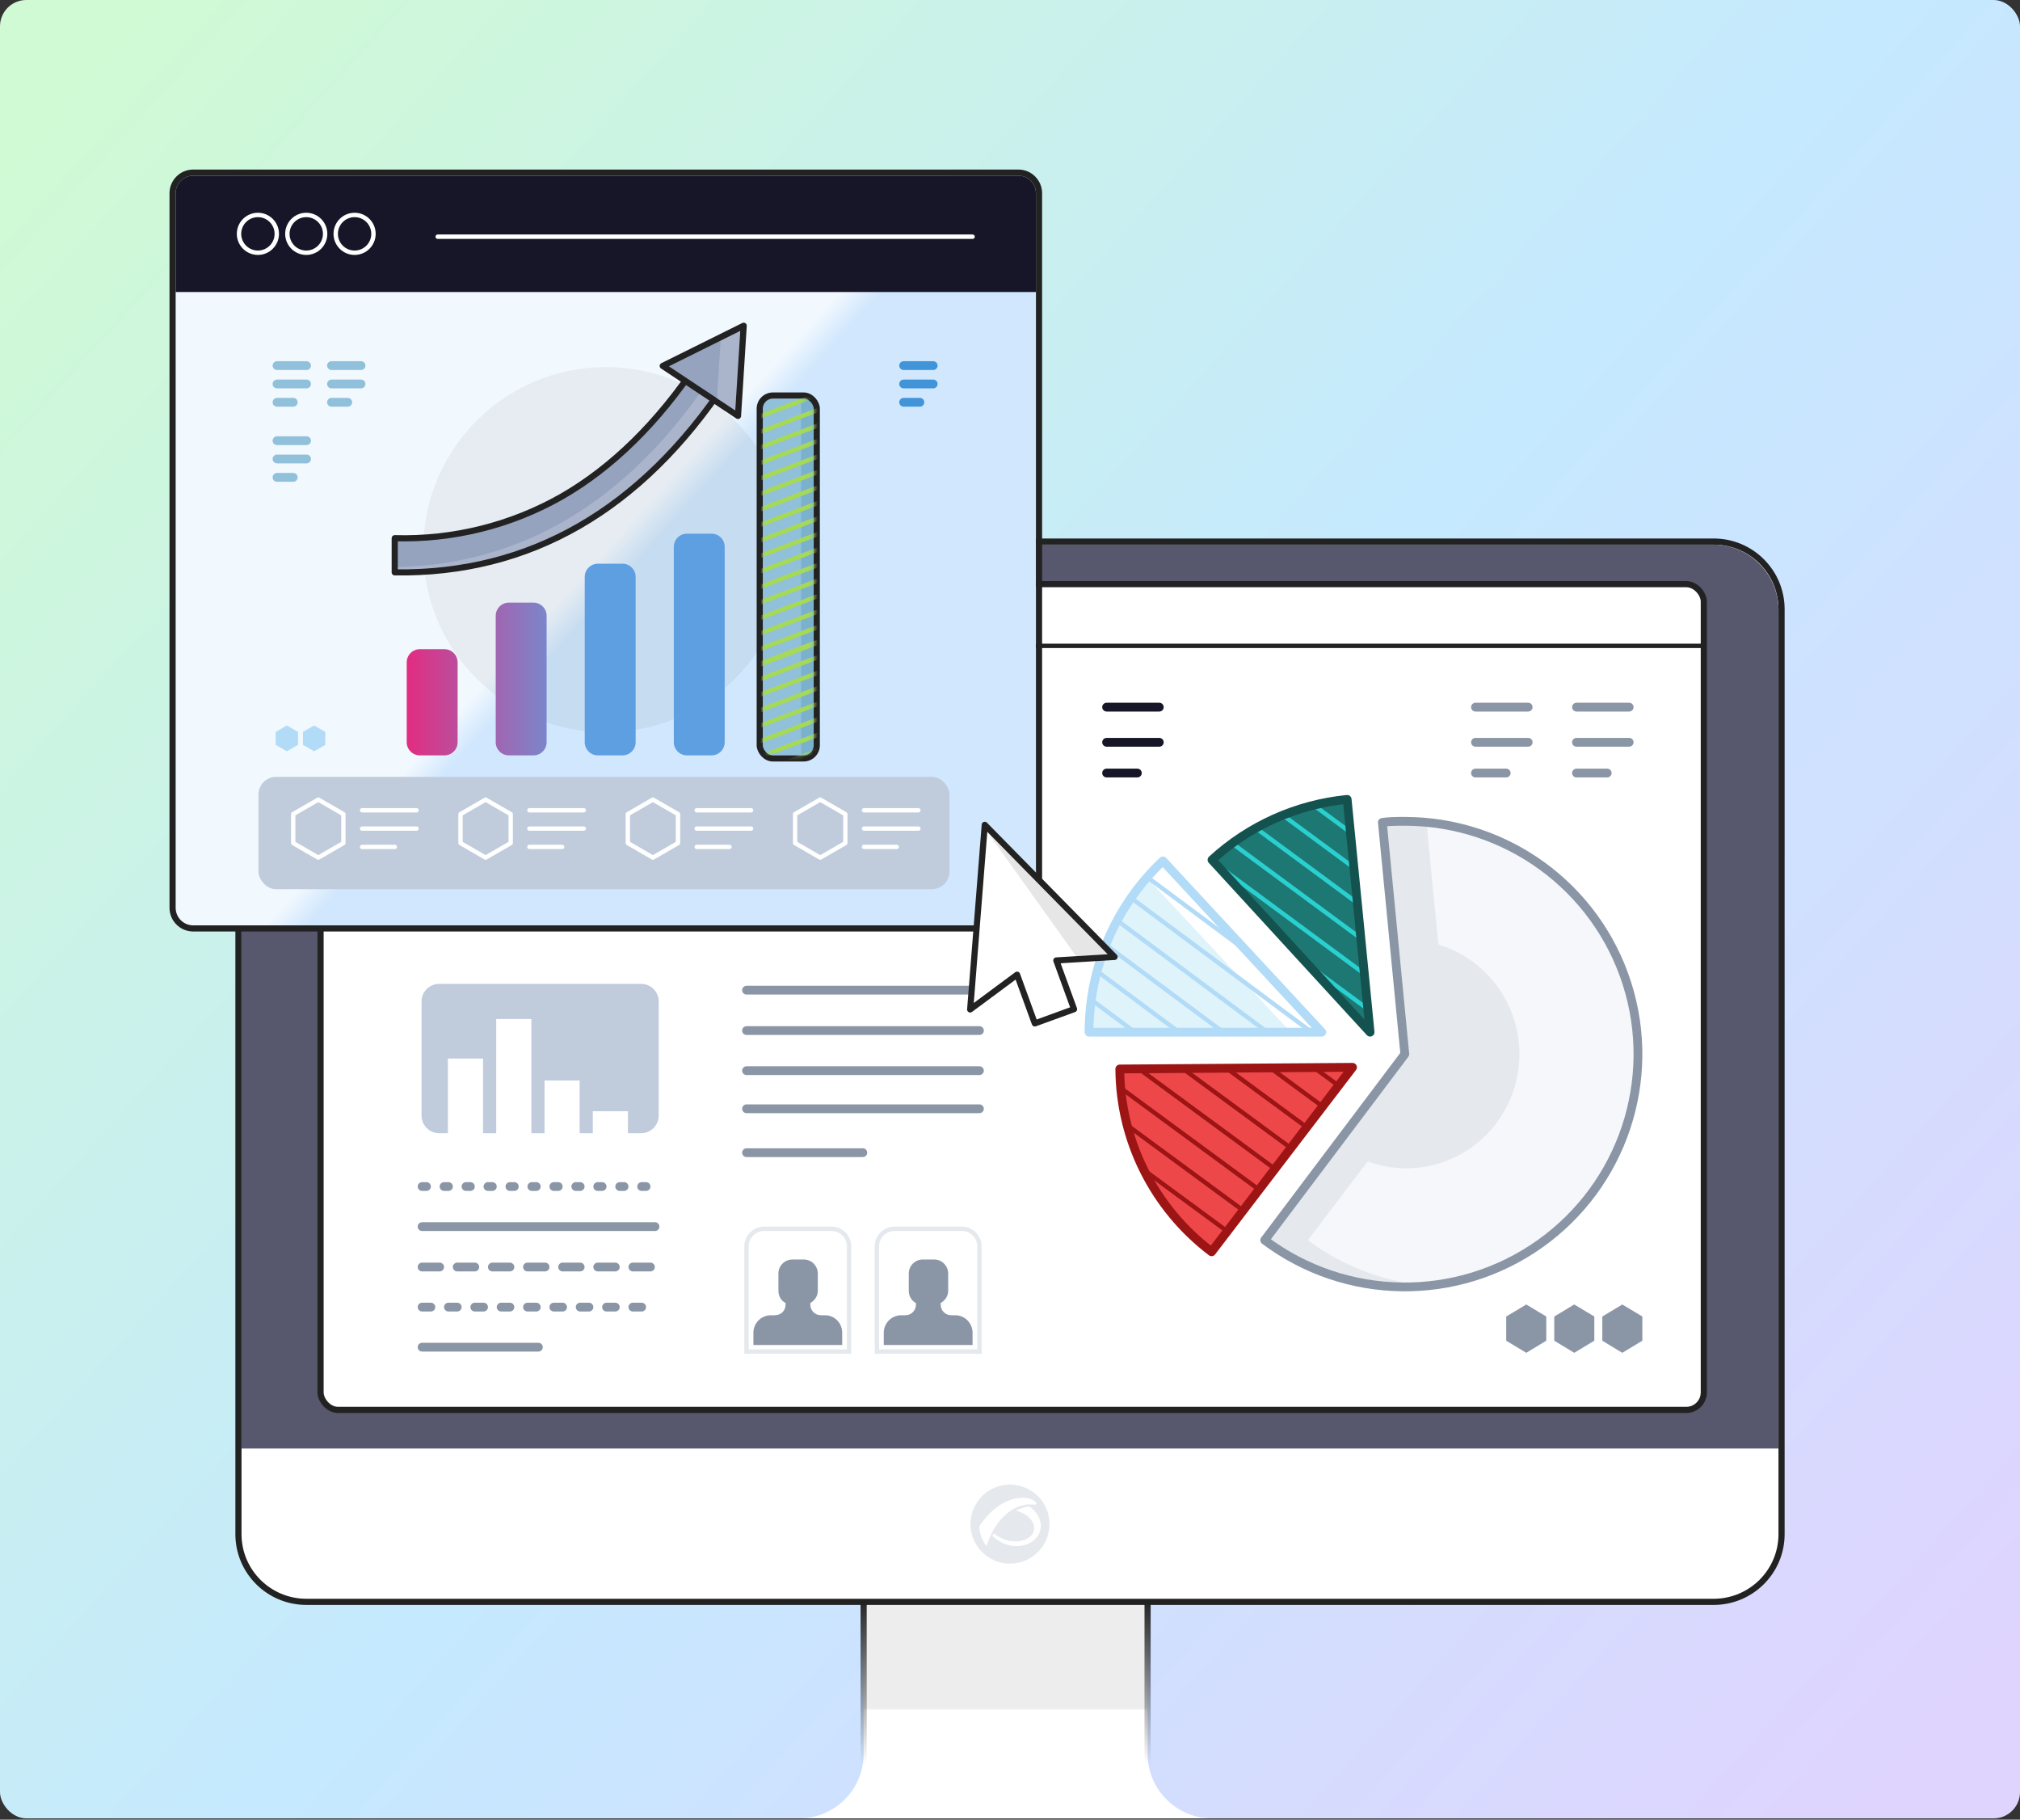 <?xml version="1.0" encoding="UTF-8"?>
<svg width="460px" height="414.289px" viewBox="0 0 460 414.289" version="1.1" xmlns="http://www.w3.org/2000/svg" xmlns:xlink="http://www.w3.org/1999/xlink">
    <rect x="0" y="0" width="460" height="414.289" fill="#333333" stroke="none"/>
    <title>9C390E1A-9FE4-4604-9F9A-D60ED1281F4D</title>
    <defs>
        <linearGradient x1="0%" y1="9.5%" x2="100%" y2="90.5%" id="linearGradient-1">
            <stop stop-color="#D0FAD4" offset="0%"></stop>
            <stop stop-color="#C5E9FF" offset="52.087%"></stop>
            <stop stop-color="#DFD4FE" offset="100%"></stop>
        </linearGradient>
        <linearGradient x1="50%" y1="49.86%" x2="50%" y2="50.732%" id="linearGradient-2">
            <stop stop-color="#000000" stop-opacity="0.07" offset="0%"></stop>
            <stop stop-color="#000000" stop-opacity="0" offset="100%"></stop>
        </linearGradient>
        <linearGradient x1="50%" y1="0%" x2="50%" y2="75.285%" id="linearGradient-3">
            <stop stop-color="#222222" offset="0%"></stop>
            <stop stop-color="#222222" stop-opacity="0" offset="100%"></stop>
        </linearGradient>
        <path d="M152.546,35.311 L152.546,0 L87.881,0 L87.881,35.311 C87.881,43.432 81.323,50 73.214,50 L167.214,50 C159.175,50 152.546,43.432 152.546,35.311 Z" id="path-4"></path>
        <path d="M0,39 L36.177,0 C46.905,10.094 52.997,24.215 53,39 L53,39 L0,39 Z" id="path-5"></path>
        <path d="M0,0 L53,0.379 C52.889,16.73 45.166,32.105 32.093,42 L0,0 Z" id="path-7"></path>
        <path d="M0,53 L5.221,0 C16.703,1.129 27.506,5.962 36,13.768 L0,53 Z" id="path-9"></path>
        <linearGradient x1="50%" y1="50%" x2="52.979%" y2="52.354%" id="linearGradient-11">
            <stop stop-color="#FFFFFF" stop-opacity="0.7" offset="0%"></stop>
            <stop stop-color="#FFFFFF" stop-opacity="0" offset="100%"></stop>
        </linearGradient>
        <path d="M93.68,170.68 L191.91,170.68 C194.119,170.68 195.91,168.889 195.91,166.68 L195.91,4 C195.91,1.791 194.119,-4.05812251e-16 191.91,0 L4,0 C1.791,4.05812251e-16 -2.705415e-16,1.791 0,4 L0,166.68 C1.5523329e-14,168.889 1.791,170.68 4,170.68 L47.56,170.68 L93.68,170.68 L93.68,170.68 Z" id="path-12"></path>
        <linearGradient x1="56.436%" y1="50%" x2="0%" y2="50%" id="linearGradient-13">
            <stop stop-color="#5E9FE1" offset="0%"></stop>
            <stop stop-color="#E12D81" offset="100%"></stop>
        </linearGradient>
        <rect id="path-14" x="0" y="0" width="11.59" height="81.23" rx="3"></rect>
    </defs>
    <g id="Mockups" stroke="none" stroke-width="1" fill="none" fill-rule="evenodd">
        <g id="Pantalla-bienvenida---Mensaje-bienvenida" transform="translate(-846, -284)">
            <g id="Welcome-image" transform="translate(846, 284)">
                <rect id="BG" fill="url(#linearGradient-1)" x="0" y="0" width="460" height="414" rx="6"></rect>
                <g id="Welcome" transform="translate(40, 40)">
                    <g id="Mac" transform="translate(15, 84)">
                        <g id="Group" transform="translate(53.786, 240)" stroke-linejoin="round">
                            <g id="Path">
                                <use fill="#FFFFFF" xlink:href="#path-4"></use>
                                <use stroke="url(#linearGradient-3)" stroke-width="1.4" fill="url(#linearGradient-2)" xlink:href="#path-4"></use>
                            </g>
                        </g>
                        <path d="M335.224,-0.7 C339.502,-0.7 343.371,1.024 346.17,3.813 C348.97,6.602 350.7,10.458 350.7,14.721 L350.7,225.279 C350.7,229.542 348.97,233.398 346.17,236.187 C343.371,238.976 339.502,240.7 335.224,240.7 L14.776,240.7 C10.498,240.7 6.629,238.976 3.83,236.187 C1.03,233.398 -0.7,229.542 -0.7,225.279 L-0.7,14.721 C-0.7,10.458 1.03,6.602 3.83,3.813 C6.629,1.024 10.498,-0.7 14.776,-0.7 L335.224,-0.7 Z" id="Path" stroke="#222222" stroke-width="1.4" fill="#FFFFFF" stroke-linejoin="round"></path>
                        <path d="M175.018,214 C179.99,214.01 184.01,218.047 184,223.018 C183.99,227.989 179.953,232.01 174.981,232 C170.01,231.99 165.99,227.952 166,222.981 C166.01,218.01 170.047,213.99 175.018,214 Z M178.591,217.034 C177.658,216.933 176.494,217.066 175.647,217.333 C175.426,217.404 175.209,217.469 175.002,217.534 C174.792,217.599 174.603,217.704 174.409,217.787 C173.251,218.275 172.205,218.948 171.316,219.704 C170.028,220.797 168.941,222.085 168,223.509 C168.047,225.203 168.658,226.749 169.647,228 C170.082,226.671 170.608,225.406 171.305,224.207 C171.93,223.13 172.716,222.081 173.565,221.249 C174.407,220.421 175.475,219.602 176.717,219.106 C177.305,218.869 177.987,218.648 178.81,218.552 C179.391,218.486 179.94,218.548 180.54,218.561 C180.716,218.565 180.928,218.552 180.986,218.418 C181.033,218.308 180.951,218.121 180.893,218.04 C180.792,217.901 180.604,217.773 180.447,217.656 C179.984,217.308 179.289,217.113 178.591,217.034 Z M179.436,219.02 C179.19,218.888 177.114,219.447 176.34,219.904 C176.808,220 177.212,220.181 177.605,220.363 C177.991,220.538 178.375,220.724 178.72,220.964 C178.939,221.115 179.155,221.32 179.354,221.512 C179.937,222.071 180.471,222.903 180.481,223.923 C180.491,224.887 179.95,225.578 179.305,226.059 C178.639,226.556 177.7,226.882 176.69,226.932 C174.694,227.036 173.189,226.387 172.037,225.636 C171.87,225.528 171.496,225.254 171.286,225.049 C171.16,225.315 171.123,225.414 171,225.684 C172.072,226.668 173.666,227.718 175.441,227.94 C176.384,228.059 177.374,228 178.255,227.78 C179.042,227.585 179.773,227.206 180.328,226.765 C181.411,225.907 182.257,224.501 181.928,222.579 C181.793,221.801 181.42,221.108 180.977,220.51 C180.667,220.095 180.306,219.648 179.883,219.33 C179.755,219.232 179.59,219.101 179.436,219.02 Z" id="Fill-3" fill="#E5E9ED"></path>
                        <path d="M335.153,0 L14.776,0 C6.606,0 0,6.615 0,14.796 L0,205.787 L350,205.787 L350,14.867 C350,6.686 343.323,0 335.153,0 Z" id="Path" fill="#57576D" fill-rule="nonzero"></path>
                        <g id="Group" transform="translate(18, 9)">
                            <g id="Ventana-1">
                                <rect id="Rectangle" stroke="#222222" stroke-width="1.4" fill="#FFFFFF" stroke-linejoin="round" x="0" y="0" width="315" height="188" rx="4"></rect>
                                <line x1="0" y1="14.044" x2="315" y2="14.044" id="Path-10" stroke="#222222" stroke-linecap="round" stroke-linejoin="round"></line>
                                <g id="Content-2" transform="translate(156.5, 101) scale(-1, 1) translate(-156.5, -101) translate(12, 27)">
                                    <line x1="3" y1="1" x2="15" y2="1" id="Path" stroke="#8A96A6" stroke-width="2" stroke-linecap="round" stroke-linejoin="round"></line>
                                    <line x1="3" y1="9" x2="15" y2="9" id="Path" stroke="#8A96A6" stroke-width="2" stroke-linecap="round" stroke-linejoin="round"></line>
                                    <line x1="8" y1="16" x2="15" y2="16" id="Path" stroke="#8A96A6" stroke-width="2" stroke-linecap="round" stroke-linejoin="round"></line>
                                    <line x1="26" y1="1" x2="38" y2="1" id="Path" stroke="#8A96A6" stroke-width="2" stroke-linecap="round" stroke-linejoin="round"></line>
                                    <line x1="26" y1="9" x2="38" y2="9" id="Path" stroke="#8A96A6" stroke-width="2" stroke-linecap="round" stroke-linejoin="round"></line>
                                    <line x1="31" y1="16" x2="38" y2="16" id="Path" stroke="#8A96A6" stroke-width="2" stroke-linecap="round" stroke-linejoin="round"></line>
                                    <line x1="110" y1="1" x2="122" y2="1" id="Path" stroke="#161628" stroke-width="2" stroke-linecap="round" stroke-linejoin="round"></line>
                                    <line x1="110" y1="9" x2="122" y2="9" id="Path" stroke="#161628" stroke-width="2" stroke-linecap="round" stroke-linejoin="round"></line>
                                    <line x1="115" y1="16" x2="122" y2="16" id="Path" stroke="#161628" stroke-width="2" stroke-linecap="round" stroke-linejoin="round"></line>
                                    <path d="M54.09,79 L86,121.357 C67.534,135.223 42.205,135.572 23.362,122.219 C4.52,108.866 -3.507,84.879 3.512,62.9 C10.531,40.922 30.984,26 54.09,26 C55.794,26 57.499,26 59.203,26.235 L54.09,79 Z" id="Path" fill="#F6F7FB" fill-rule="nonzero"></path>
                                    <path d="M66,83 L119,83.379 C118.889,99.73 111.166,115.105 98.093,125 L66,83 Z" id="Path" fill="#DFF3FA" fill-rule="nonzero"></path>
                                    <path d="M73,75 L109.177,36 C119.905,46.094 125.997,60.215 126,75 L126,75 L73,75 Z" id="Path" fill="#DFF3FA" fill-rule="nonzero"></path>
                                    <path d="M62,75 L67.221,22 C78.703,23.129 89.506,27.962 98,35.768 L62,75 Z" id="Path" fill="#DFF3FA" fill-rule="nonzero"></path>
                                    <path d="M53.906,80 L58.987,27.235 C57.269,27.072 55.551,27 53.833,27 C52.115,27 50.561,27 48.953,27.235 L49.154,27.235 L44,80 L76.167,122.357 C68.238,128.257 58.81,131.861 48.935,132.765 C50.543,132.909 52.188,133 53.833,133 C65.437,133.004 76.728,129.268 86,122.357 L53.906,80 Z" id="Path" fill="#E5E9ED" fill-rule="nonzero"></path>
                                    <path d="M101.035,121.737 L71.246,83 L65,83 L97.284,125 C98.934,123.759 100.509,122.423 102,120.998 L101.035,121.737 Z" id="Path" fill="#FFFFFF" fill-rule="nonzero"></path>
                                    <path d="M113,39.643 C111.855,38.35 110.673,37.093 109.364,36 L73,75 L80.055,75 L113,39.643 Z" id="Path" fill="#FFFFFF" fill-rule="nonzero"></path>
                                    <path d="M69,100.91 L53.445,80 L55.917,54.11 C55.213,54.11 54.491,54 53.77,54 C42.597,53.977 32.688,61.25 29.25,71.999 C25.811,82.747 29.631,94.51 38.7,101.107 C47.77,107.703 60.015,107.623 69,100.91 L69,100.91 Z" id="Path" fill="#E5E9ED" fill-rule="nonzero"></path>
                                    <path d="M72.292,23.382 C74.549,23.602 76.789,23.961 79,24.455 C75.204,23.219 71.282,22.395 67.303,22 L62,75 L67.747,68.834 L72.292,23.382 Z" id="Path" fill="#FFFFFF" fill-rule="nonzero"></path>
                                    <path d="M54.09,80 L86,122.357 C67.534,136.223 42.205,136.572 23.362,123.219 C4.52,109.866 -3.507,85.879 3.512,63.9 C10.531,41.922 30.984,27 54.09,27 C55.794,27 57.499,27 59.203,27.235 L54.09,80 Z" id="Path" stroke="#8A96A6" stroke-width="2" stroke-linecap="round" stroke-linejoin="round"></path>
                                    <path d="M9.118,145.245 L9.118,139.736 L4.568,137 L0,139.736 L0,145.245 L4.568,148 L9.118,145.245 L9.118,145.245 Z M20.059,145.245 L20.059,139.736 L15.509,137 L10.941,139.736 L10.941,145.245 L15.509,148 L20.059,145.245 L20.059,145.245 Z M31,145.245 L31,139.736 L26.432,137 L21.882,139.736 L21.882,145.245 L26.432,148 L31,145.245 L31,145.245 Z" id="Path-11" fill="#8A96A6" fill-rule="nonzero"></path>
                                    <g id="Clipped" transform="translate(73, 36)">
                                        <mask id="mask-6" fill="white">
                                            <use xlink:href="#path-5"></use>
                                        </mask>
                                        <g id="Path"></g>
                                        <g id="Group" mask="url(#mask-6)" stroke="#B2DBF7" stroke-linecap="round" stroke-linejoin="round" stroke-width="0.99">
                                            <g transform="translate(-85.976, -25.557)" id="Path">
                                                <line x1="104.734" y1="0" x2="0" y2="77.854"></line>
                                                <line x1="109.003" y1="4.317" x2="4.269" y2="82.153"></line>
                                                <line x1="113.272" y1="8.616" x2="8.538" y2="86.452"></line>
                                                <line x1="117.541" y1="12.915" x2="12.825" y2="90.751"></line>
                                                <line x1="121.81" y1="17.214" x2="17.094" y2="95.05"></line>
                                                <line x1="126.097" y1="21.513" x2="21.363" y2="99.349"></line>
                                                <line x1="130.366" y1="25.812" x2="25.632" y2="103.666"></line>
                                                <line x1="134.634" y1="30.111" x2="29.901" y2="107.965"></line>
                                                <line x1="138.903" y1="34.428" x2="34.17" y2="112.264"></line>
                                                <line x1="143.172" y1="38.727" x2="38.439" y2="116.563"></line>
                                                <line x1="147.441" y1="43.026" x2="42.726" y2="120.862"></line>
                                                <line x1="151.71" y1="47.325" x2="46.995" y2="125.161"></line>
                                                <line x1="155.997" y1="51.624" x2="51.263" y2="129.46"></line>
                                                <line x1="160.266" y1="55.922" x2="55.532" y2="133.777"></line>
                                                <line x1="164.535" y1="60.221" x2="59.801" y2="138.076"></line>
                                                <line x1="168.804" y1="64.539" x2="64.07" y2="142.375"></line>
                                                <line x1="173.073" y1="68.837" x2="68.339" y2="146.674"></line>
                                            </g>
                                        </g>
                                    </g>
                                    <g id="Clipped" transform="translate(66, 83)">
                                        <mask id="mask-8" fill="white">
                                            <use xlink:href="#path-7"></use>
                                        </mask>
                                        <use id="Path" fill="#ED474A" xlink:href="#path-7"></use>
                                        <g id="Group" mask="url(#mask-8)" stroke="#9C1414" stroke-linecap="round" stroke-linejoin="round" stroke-width="0.99">
                                            <g transform="translate(-78.305, -72.157)" id="Path">
                                                <line x1="104.805" y1="0" x2="0" y2="77.042"></line>
                                                <line x1="109.077" y1="4.272" x2="4.272" y2="81.296"></line>
                                                <line x1="113.349" y1="8.526" x2="8.544" y2="85.55"></line>
                                                <line x1="117.621" y1="12.78" x2="12.834" y2="89.804"></line>
                                                <line x1="121.893" y1="17.034" x2="17.106" y2="94.058"></line>
                                                <line x1="126.183" y1="21.288" x2="21.377" y2="98.312"></line>
                                                <line x1="130.455" y1="25.542" x2="25.649" y2="102.585"></line>
                                                <line x1="134.726" y1="29.797" x2="29.921" y2="106.839"></line>
                                                <line x1="138.998" y1="34.069" x2="34.193" y2="111.093"></line>
                                                <line x1="143.27" y1="38.323" x2="38.465" y2="115.347"></line>
                                                <line x1="147.542" y1="42.577" x2="42.755" y2="119.601"></line>
                                                <line x1="151.814" y1="46.831" x2="47.027" y2="123.855"></line>
                                                <line x1="156.104" y1="51.085" x2="51.298" y2="128.109"></line>
                                                <line x1="160.376" y1="55.339" x2="55.57" y2="132.381"></line>
                                                <line x1="164.648" y1="59.593" x2="59.842" y2="136.635"></line>
                                                <line x1="168.919" y1="63.865" x2="64.114" y2="140.889"></line>
                                                <line x1="173.191" y1="68.119" x2="68.386" y2="145.143"></line>
                                            </g>
                                        </g>
                                    </g>
                                    <g id="Clipped" transform="translate(62, 22)">
                                        <mask id="mask-10" fill="white">
                                            <use xlink:href="#path-9"></use>
                                        </mask>
                                        <use id="Path" fill="#1D7873" xlink:href="#path-9"></use>
                                        <g id="Group" mask="url(#mask-10)" stroke="#2AD0CF" stroke-linecap="round" stroke-linejoin="round" stroke-width="0.99">
                                            <g transform="translate(-75.092, -11.513)" id="Path">
                                                <line x1="105.326" y1="0" x2="0" y2="77.736"></line>
                                                <line x1="109.619" y1="4.311" x2="4.293" y2="82.028"></line>
                                                <line x1="113.912" y1="8.603" x2="8.586" y2="86.321"></line>
                                                <line x1="118.205" y1="12.895" x2="12.897" y2="90.613"></line>
                                                <line x1="122.498" y1="17.188" x2="17.191" y2="94.905"></line>
                                                <line x1="126.809" y1="21.48" x2="21.484" y2="99.198"></line>
                                                <line x1="131.103" y1="25.772" x2="25.777" y2="103.508"></line>
                                                <line x1="135.396" y1="30.065" x2="30.07" y2="107.801"></line>
                                                <line x1="139.689" y1="34.375" x2="34.363" y2="112.093"></line>
                                                <line x1="143.982" y1="38.668" x2="38.656" y2="116.385"></line>
                                                <line x1="148.275" y1="42.96" x2="42.967" y2="120.678"></line>
                                                <line x1="152.568" y1="47.253" x2="47.26" y2="124.97"></line>
                                                <line x1="156.879" y1="51.545" x2="51.553" y2="129.263"></line>
                                                <line x1="161.172" y1="55.837" x2="55.846" y2="133.573"></line>
                                                <line x1="165.465" y1="60.13" x2="60.139" y2="137.865"></line>
                                                <line x1="169.758" y1="64.44" x2="64.433" y2="142.158"></line>
                                                <line x1="174.052" y1="68.733" x2="68.726" y2="146.45"></line>
                                            </g>
                                        </g>
                                    </g>
                                    <path d="M66,83 L119,83.379 C118.889,99.73 111.166,115.105 98.093,125 L66,83 Z" id="Path" stroke="#9C1414" stroke-width="2" stroke-linecap="round" stroke-linejoin="round"></path>
                                    <path d="M73,75 L109.177,36 C119.905,46.094 125.997,60.215 126,75 L126,75 L73,75 Z" id="Path" stroke="#B2DBF7" stroke-width="2" stroke-linecap="round" stroke-linejoin="round"></path>
                                    <path d="M62,75 L67.221,22 C78.703,23.129 89.506,27.962 98,35.768 L62,75 Z" id="Path" stroke="#14524F" stroke-width="2" stroke-linecap="round" stroke-linejoin="round"></path>
                                </g>
                                <g id="Group-5" transform="translate(23, 91)">
                                    <g id="1">
                                        <line x1="0.119" y1="46.143" x2="53.159" y2="46.143" id="Path" stroke="#8A96A6" stroke-width="2" stroke-linecap="round" stroke-linejoin="round" stroke-dasharray="1,4"></line>
                                        <line x1="0.119" y1="55.269" x2="53.159" y2="55.269" id="Path" stroke="#8A96A6" stroke-width="2" stroke-linecap="round" stroke-linejoin="round"></line>
                                        <line x1="0.119" y1="64.467" x2="53.159" y2="64.467" id="Path" stroke="#8A96A6" stroke-width="2" stroke-linecap="round" stroke-linejoin="round" stroke-dasharray="4,4"></line>
                                        <line x1="0.119" y1="73.594" x2="53.159" y2="73.594" id="Path" stroke="#8A96A6" stroke-width="2" stroke-linecap="round" stroke-linejoin="round" stroke-dasharray="2,4"></line>
                                        <line x1="0.119" y1="82.721" x2="26.603" y2="82.721" id="Path" stroke="#8A96A6" stroke-width="2" stroke-linecap="round" stroke-linejoin="round"></line>
                                        <path d="M50,0 C52.209,-4.33003142e-15 54,1.791 54,4 L54,30 C54,32.209 52.209,34 50,34 L47,34 L47,29 L39,29 L39,34 L36,34 L36,22 L28,22 L28,34 L25,34 L25,8 L17,8 L17,34 L14,34 L14,17 L6,17 L6,34 L4,34 C1.791,34 2.705415e-16,32.209 0,30 L0,4 C-2.705415e-16,1.791 1.791,4.05812251e-16 4,0 L50,0 Z" id="Rectangle-3" fill="#C0CCDC" fill-rule="nonzero"></path>
                                    </g>
                                    <g id="3" transform="translate(74, 1.08)">
                                        <line x1="53.04" y1="0.357" x2="0" y2="0.357" id="Path" stroke="#8A96A6" stroke-width="2" stroke-linecap="round" stroke-linejoin="round"></line>
                                        <line x1="53.04" y1="9.555" x2="0" y2="9.555" id="Path" stroke="#8A96A6" stroke-width="2" stroke-linecap="round" stroke-linejoin="round"></line>
                                        <line x1="53.04" y1="18.681" x2="0" y2="18.681" id="Path" stroke="#8A96A6" stroke-width="2" stroke-linecap="round" stroke-linejoin="round"></line>
                                        <line x1="53.04" y1="27.357" x2="0" y2="27.357" id="Path" stroke="#8A96A6" stroke-width="2" stroke-linecap="round" stroke-linejoin="round"></line>
                                        <line x1="26.485" y1="37.357" x2="0" y2="37.357" id="Path" stroke="#8A96A6" stroke-width="2" stroke-linecap="round" stroke-linejoin="round"></line>
                                        <g id="Group-4" transform="translate(0, 54.689)" fill-rule="nonzero">
                                            <g id="User">
                                                <path d="M4,0 L19.352,0 C21.561,-4.05812251e-16 23.352,1.791 23.352,4 L23.352,27.951 L23.352,27.951 L0,27.951 L0,4 C-2.705415e-16,1.791 1.791,4.05812251e-16 4,0 Z" id="Rectangle" stroke="#E5E9ED"></path>
                                                <path d="M17.87,19.679 L16.944,19.679 C15.592,19.679 14.524,18.61 14.524,17.255 L14.524,16.899 C15.521,16.328 16.232,15.33 16.232,14.118 L16.232,10.196 C16.232,8.414 14.809,6.988 13.029,6.988 L10.466,6.988 C8.686,6.988 7.262,8.414 7.262,10.196 L7.262,14.118 C7.262,15.33 7.903,16.4 8.899,16.899 L8.899,17.255 C8.899,18.61 7.831,19.679 6.479,19.679 L5.553,19.679 C3.346,19.679 1.566,21.462 1.566,23.672 L1.566,26.453 L21.786,26.453 L21.786,23.672 C21.786,21.462 20.077,19.679 17.87,19.679 Z" id="Path" fill="#8A96A6"></path>
                                            </g>
                                            <g id="User" transform="translate(29.688, 0)">
                                                <path d="M4,0 L19.352,0 C21.561,-4.05812251e-16 23.352,1.791 23.352,4 L23.352,27.951 L23.352,27.951 L0,27.951 L0,4 C-2.705415e-16,1.791 1.791,4.05812251e-16 4,0 Z" id="Rectangle" stroke="#E5E9ED"></path>
                                                <path d="M17.87,19.679 L16.944,19.679 C15.592,19.679 14.524,18.61 14.524,17.255 L14.524,16.899 C15.521,16.328 16.232,15.33 16.232,14.118 L16.232,10.196 C16.232,8.414 14.809,6.988 13.029,6.988 L10.466,6.988 C8.686,6.988 7.262,8.414 7.262,10.196 L7.262,14.118 C7.262,15.33 7.903,16.4 8.899,16.899 L8.899,17.255 C8.899,18.61 7.831,19.679 6.479,19.679 L5.553,19.679 C3.346,19.679 1.566,21.462 1.566,23.672 L1.566,26.453 L21.786,26.453 L21.786,23.672 C21.786,21.462 20.006,19.679 17.87,19.679 Z" id="Path" fill="#8A96A6"></path>
                                            </g>
                                        </g>
                                    </g>
                                </g>
                            </g>
                            <g transform="translate(0, 0.071)"></g>
                        </g>
                    </g>
                    <g id="statistics" transform="translate(-0, 0)">
                        <g id="Path">
                            <use fill="#D0E7FD" xlink:href="#path-12"></use>
                            <path stroke="#222222" stroke-width="1.4" d="M191.91,-0.7 C193.208,-0.7 194.383,-0.174 195.233,0.677 C196.084,1.527 196.61,2.702 196.61,4 L196.61,166.68 C196.61,167.978 196.084,169.153 195.233,170.003 C194.383,170.854 193.208,171.38 191.91,171.38 L4,171.38 C2.702,171.38 1.527,170.854 0.677,170.003 C-0.174,169.153 -0.7,167.978 -0.7,166.68 L-0.7,4 C-0.7,2.702 -0.174,1.527 0.677,0.677 C1.527,-0.174 2.702,-0.7 4,-0.7 L191.91,-0.7 Z" fill="url(#linearGradient-11)"></path>
                        </g>
                        <path d="M4,0 L191.9,0 C194.109,-4.05812251e-16 195.9,1.791 195.9,4 L195.9,26.48 L195.9,26.48 L0,26.48 L0,4 C-2.705415e-16,1.791 1.791,4.05812251e-16 4,0 Z" id="Rectangle" fill="#161628" fill-rule="nonzero"></path>
                        <circle id="Oval" stroke="#FFFFFF" fill-rule="nonzero" cx="40.75" cy="13.24" r="4.3"></circle>
                        <circle id="Oval" stroke="#FFFFFF" fill-rule="nonzero" cx="29.74" cy="13.24" r="4.3"></circle>
                        <circle id="Oval" stroke="#FFFFFF" fill-rule="nonzero" cx="18.73" cy="13.24" r="4.3"></circle>
                        <line x1="59.67" y1="13.89" x2="181.48" y2="13.89" id="Path" stroke="#FFFFFF" stroke-linecap="round" stroke-linejoin="round"></line>
                        <rect id="Rectangle" fill="#C0CCDC" fill-rule="nonzero" x="18.87" y="136.87" width="157.34" height="25.58" rx="4"></rect>
                        <polygon id="Path" stroke="#FFFFFF" stroke-width="0.99" stroke-linecap="round" stroke-linejoin="round" points="38.2 151.95 38.2 145.35 32.48 142.05 26.77 145.35 26.77 151.95 32.48 155.26"></polygon>
                        <line x1="54.85" y1="144.48" x2="42.46" y2="144.48" id="Path" stroke="#FFFFFF" stroke-width="0.99" stroke-linecap="round" stroke-linejoin="round"></line>
                        <line x1="54.85" y1="148.65" x2="42.46" y2="148.65" id="Path" stroke="#FFFFFF" stroke-width="0.99" stroke-linecap="round" stroke-linejoin="round"></line>
                        <line x1="49.92" y1="152.82" x2="42.46" y2="152.82" id="Path" stroke="#FFFFFF" stroke-width="0.99" stroke-linecap="round" stroke-linejoin="round"></line>
                        <polygon id="Path" stroke="#FFFFFF" stroke-width="0.99" stroke-linecap="round" stroke-linejoin="round" points="76.3 151.95 76.3 145.35 70.58 142.05 64.87 145.35 64.87 151.95 70.58 155.26"></polygon>
                        <line x1="92.95" y1="144.48" x2="80.55" y2="144.48" id="Path" stroke="#FFFFFF" stroke-width="0.99" stroke-linecap="round" stroke-linejoin="round"></line>
                        <line x1="92.95" y1="148.65" x2="80.55" y2="148.65" id="Path" stroke="#FFFFFF" stroke-width="0.99" stroke-linecap="round" stroke-linejoin="round"></line>
                        <line x1="88.02" y1="152.82" x2="80.55" y2="152.82" id="Path" stroke="#FFFFFF" stroke-width="0.99" stroke-linecap="round" stroke-linejoin="round"></line>
                        <polygon id="Path" stroke="#FFFFFF" stroke-width="0.99" stroke-linecap="round" stroke-linejoin="round" points="114.4 151.95 114.4 145.35 108.68 142.05 102.97 145.35 102.97 151.95 108.68 155.26"></polygon>
                        <line x1="131.04" y1="144.48" x2="118.65" y2="144.48" id="Path" stroke="#FFFFFF" stroke-width="0.99" stroke-linecap="round" stroke-linejoin="round"></line>
                        <line x1="131.04" y1="148.65" x2="118.65" y2="148.65" id="Path" stroke="#FFFFFF" stroke-width="0.99" stroke-linecap="round" stroke-linejoin="round"></line>
                        <line x1="126.12" y1="152.82" x2="118.65" y2="152.82" id="Path" stroke="#FFFFFF" stroke-width="0.99" stroke-linecap="round" stroke-linejoin="round"></line>
                        <polygon id="Path" stroke="#FFFFFF" stroke-width="0.99" stroke-linecap="round" stroke-linejoin="round" points="152.5 151.95 152.5 145.35 146.78 142.05 141.06 145.35 141.06 151.95 146.78 155.26"></polygon>
                        <line x1="169.14" y1="144.48" x2="156.75" y2="144.48" id="Path" stroke="#FFFFFF" stroke-width="0.99" stroke-linecap="round" stroke-linejoin="round"></line>
                        <line x1="169.14" y1="148.65" x2="156.75" y2="148.65" id="Path" stroke="#FFFFFF" stroke-width="0.99" stroke-linecap="round" stroke-linejoin="round"></line>
                        <line x1="164.22" y1="152.82" x2="156.75" y2="152.82" id="Path" stroke="#FFFFFF" stroke-width="0.99" stroke-linecap="round" stroke-linejoin="round"></line>
                        <g id="Group-2" transform="translate(181.75, 149.38)">
                            <path d="M2.503,-1.585 L32.067,28.485 L18.799,29.292 L22.837,40.379 L13.902,43.627 L9.863,32.531 L-0.819,40.448 L2.503,-1.585 Z" id="Path" stroke="#222222" stroke-width="1.4" fill="#FFFFFF" stroke-linejoin="round"></path>
                            <polygon id="Path" fill-opacity="0.1" fill="#000000" fill-rule="nonzero" points="23.3 28.31 30.49 27.88 3.08 0"></polygon>
                        </g>
                        <circle id="Oval" fill-opacity="0.05" fill="#000000" fill-rule="nonzero" cx="97.96" cy="85.15" r="41.57"></circle>
                        <path d="M116.44,81.5 L122.03,81.5 C123.687,81.5 125.03,82.843 125.03,84.5 L125.03,128.98 C125.03,130.637 123.687,131.98 122.03,131.98 L116.44,131.98 C114.783,131.98 113.44,130.637 113.44,128.98 L113.44,84.5 C113.44,82.843 114.783,81.5 116.44,81.5 Z M55.62,107.8 L61.21,107.8 C62.867,107.8 64.21,109.143 64.21,110.8 L64.21,128.98 C64.21,130.637 62.867,131.98 61.21,131.98 L55.62,131.98 C53.963,131.98 52.62,130.637 52.62,128.98 L52.62,110.8 C52.62,109.143 53.963,107.8 55.62,107.8 Z M75.89,97.2 L81.48,97.2 C83.137,97.2 84.48,98.543 84.48,100.2 L84.48,128.98 C84.48,130.637 83.137,131.98 81.48,131.98 L75.89,131.98 C74.233,131.98 72.89,130.637 72.89,128.98 L72.89,100.2 C72.89,98.543 74.233,97.2 75.89,97.2 Z M96.16,88.34 L101.75,88.34 C103.407,88.34 104.75,89.683 104.75,91.34 L104.75,128.98 C104.75,130.637 103.407,131.98 101.75,131.98 L96.16,131.98 C94.503,131.98 93.16,130.637 93.16,128.98 L93.16,91.34 C93.16,89.683 94.503,88.34 96.16,88.34 Z" id="Rectangle-4" fill="url(#linearGradient-13)" fill-rule="nonzero"></path>
                        <rect id="Rectangle" fill="#91C0DB" fill-rule="nonzero" x="133.71" y="50.75" width="11.59" height="81.23"></rect>
                        <rect id="Rectangle" fill="#7AB2CE" fill-rule="nonzero" x="142.41" y="50.75" width="2.88" height="81.23"></rect>
                        <g id="Clipped" transform="translate(133.71, 50.75)">
                            <mask id="mask-15" fill="white">
                                <use xlink:href="#path-14"></use>
                            </mask>
                            <rect stroke="#222222" stroke-width="1.4" x="-0.7" y="-0.7" width="12.99" height="82.63" rx="3"></rect>
                            <g id="Group" mask="url(#mask-15)" stroke="#A5D956" stroke-linecap="round" stroke-linejoin="round" stroke-width="0.99">
                                <g transform="translate(-43.28, -5.28)" id="Path">
                                    <line x1="67.3" y1="0" x2="0" y2="25.47"></line>
                                    <line x1="68.93" y1="2.91" x2="1.63" y2="28.39"></line>
                                    <line x1="70.57" y1="5.82" x2="3.27" y2="31.3"></line>
                                    <line x1="72.2" y1="8.74" x2="4.9" y2="34.21"></line>
                                    <line x1="73.83" y1="11.65" x2="6.54" y2="37.12"></line>
                                    <line x1="75.47" y1="14.56" x2="8.17" y2="40.03"></line>
                                    <line x1="77.1" y1="17.47" x2="9.8" y2="42.95"></line>
                                    <line x1="78.74" y1="20.38" x2="11.44" y2="45.86"></line>
                                    <line x1="80.37" y1="23.3" x2="13.07" y2="48.77"></line>
                                    <line x1="82.01" y1="26.21" x2="14.71" y2="51.68"></line>
                                    <line x1="83.64" y1="29.12" x2="16.34" y2="54.6"></line>
                                    <line x1="85.28" y1="32.03" x2="17.98" y2="57.51"></line>
                                    <line x1="86.91" y1="34.95" x2="19.61" y2="60.42"></line>
                                    <line x1="88.54" y1="37.86" x2="21.25" y2="63.33"></line>
                                    <line x1="90.18" y1="40.77" x2="22.88" y2="66.25"></line>
                                    <line x1="91.81" y1="43.68" x2="24.51" y2="69.16"></line>
                                    <line x1="93.45" y1="46.59" x2="26.15" y2="72.07"></line>
                                    <line x1="82.68" y1="50.47" x2="15.38" y2="75.95"></line>
                                    <line x1="84.31" y1="53.39" x2="17.01" y2="78.86"></line>
                                    <line x1="85.95" y1="56.3" x2="18.65" y2="81.77"></line>
                                    <line x1="87.58" y1="59.21" x2="20.28" y2="84.69"></line>
                                    <line x1="89.22" y1="62.12" x2="21.92" y2="87.6"></line>
                                    <line x1="90.85" y1="65.04" x2="23.55" y2="90.51"></line>
                                    <line x1="92.49" y1="67.95" x2="25.19" y2="93.42"></line>
                                    <line x1="94.12" y1="70.86" x2="26.82" y2="96.34"></line>
                                    <line x1="95.75" y1="73.77" x2="28.46" y2="99.25"></line>
                                    <line x1="97.39" y1="76.69" x2="30.09" y2="102.16"></line>
                                    <line x1="99.02" y1="79.6" x2="31.72" y2="105.07"></line>
                                    <line x1="100.66" y1="82.51" x2="33.36" y2="107.98"></line>
                                    <line x1="102.29" y1="85.42" x2="34.99" y2="110.9"></line>
                                    <line x1="103.93" y1="88.33" x2="36.63" y2="113.81"></line>
                                    <line x1="105.56" y1="91.25" x2="38.26" y2="116.72"></line>
                                    <line x1="107.2" y1="94.16" x2="39.9" y2="119.63"></line>
                                    <line x1="108.83" y1="97.07" x2="41.53" y2="122.55"></line>
                                </g>
                            </g>
                        </g>
                        <path d="M118.909,42.597 L125.359,46.938 C105.95,76.203 80.532,90.785 49.89,90.312 L49.89,82.533 C63.182,82.909 76.317,79.637 87.872,73.083 C99.413,66.466 109.855,56.207 118.909,42.597 Z" id="Path" stroke="#222222" stroke-width="1.4" fill="#95A3BF" stroke-linejoin="round"></path>
                        <path d="M119.17,43.57 L118.41,44.67 L121.34,46.67 C102.88,74.1 79.1,88.37 50.62,89.13 L50.62,89.64 C80.49,89.88 105.33,75.58 124.46,47.15 L119.17,43.57 Z" id="Path" fill-opacity="0.2" fill="#FFFFFF" fill-rule="nonzero"></path>
                        <path d="M129.355,34.164 L128.062,54.694 L110.922,43.312 L129.355,34.164 Z" id="Path" stroke="#222222" stroke-width="1.4" fill="#95A3BF" stroke-linejoin="round"></path>
                        <polygon id="Path" fill-opacity="0.2" fill="#FFFFFF" fill-rule="nonzero" points="123.28 50.74 127.41 53.48 128.55 35.37 124.11 37.57"></polygon>
                        <line x1="23.08" y1="43.24" x2="29.81" y2="43.24" id="Path" stroke="#91C0DB" stroke-width="2" stroke-linecap="round" stroke-linejoin="round"></line>
                        <line x1="23.08" y1="47.42" x2="29.81" y2="47.42" id="Path" stroke="#91C0DB" stroke-width="2" stroke-linecap="round" stroke-linejoin="round"></line>
                        <line x1="23.08" y1="51.59" x2="26.78" y2="51.59" id="Path" stroke="#91C0DB" stroke-width="2" stroke-linecap="round" stroke-linejoin="round"></line>
                        <line x1="23.08" y1="60.33" x2="29.81" y2="60.33" id="Path" stroke="#91C0DB" stroke-width="2" stroke-linecap="round" stroke-linejoin="round"></line>
                        <line x1="23.08" y1="64.5" x2="29.81" y2="64.5" id="Path" stroke="#91C0DB" stroke-width="2" stroke-linecap="round" stroke-linejoin="round"></line>
                        <line x1="23.08" y1="68.68" x2="26.78" y2="68.68" id="Path" stroke="#91C0DB" stroke-width="2" stroke-linecap="round" stroke-linejoin="round"></line>
                        <line x1="35.49" y1="43.24" x2="42.22" y2="43.24" id="Path" stroke="#91C0DB" stroke-width="2" stroke-linecap="round" stroke-linejoin="round"></line>
                        <line x1="35.49" y1="47.42" x2="42.22" y2="47.42" id="Path" stroke="#91C0DB" stroke-width="2" stroke-linecap="round" stroke-linejoin="round"></line>
                        <line x1="35.49" y1="51.59" x2="39.19" y2="51.59" id="Path" stroke="#91C0DB" stroke-width="2" stroke-linecap="round" stroke-linejoin="round"></line>
                        <line x1="165.78" y1="43.24" x2="172.51" y2="43.24" id="Path" stroke="#4194D8" stroke-width="2" stroke-linecap="round" stroke-linejoin="round"></line>
                        <line x1="165.78" y1="47.42" x2="172.51" y2="47.42" id="Path" stroke="#4194D8" stroke-width="2" stroke-linecap="round" stroke-linejoin="round"></line>
                        <line x1="165.78" y1="51.59" x2="169.48" y2="51.59" id="Path" stroke="#4194D8" stroke-width="2" stroke-linecap="round" stroke-linejoin="round"></line>
                        <polygon id="Path" fill="#B2DBF7" fill-rule="nonzero" points="27.87 129.58 27.87 126.64 25.32 125.17 22.78 126.64 22.78 129.58 25.32 131.05"></polygon>
                        <polygon id="Path" fill="#B2DBF7" fill-rule="nonzero" points="34.08 129.58 34.08 126.64 31.53 125.17 28.99 126.64 28.99 129.58 31.53 131.05"></polygon>
                    </g>
                </g>
            </g>
        </g>
    </g>
</svg>